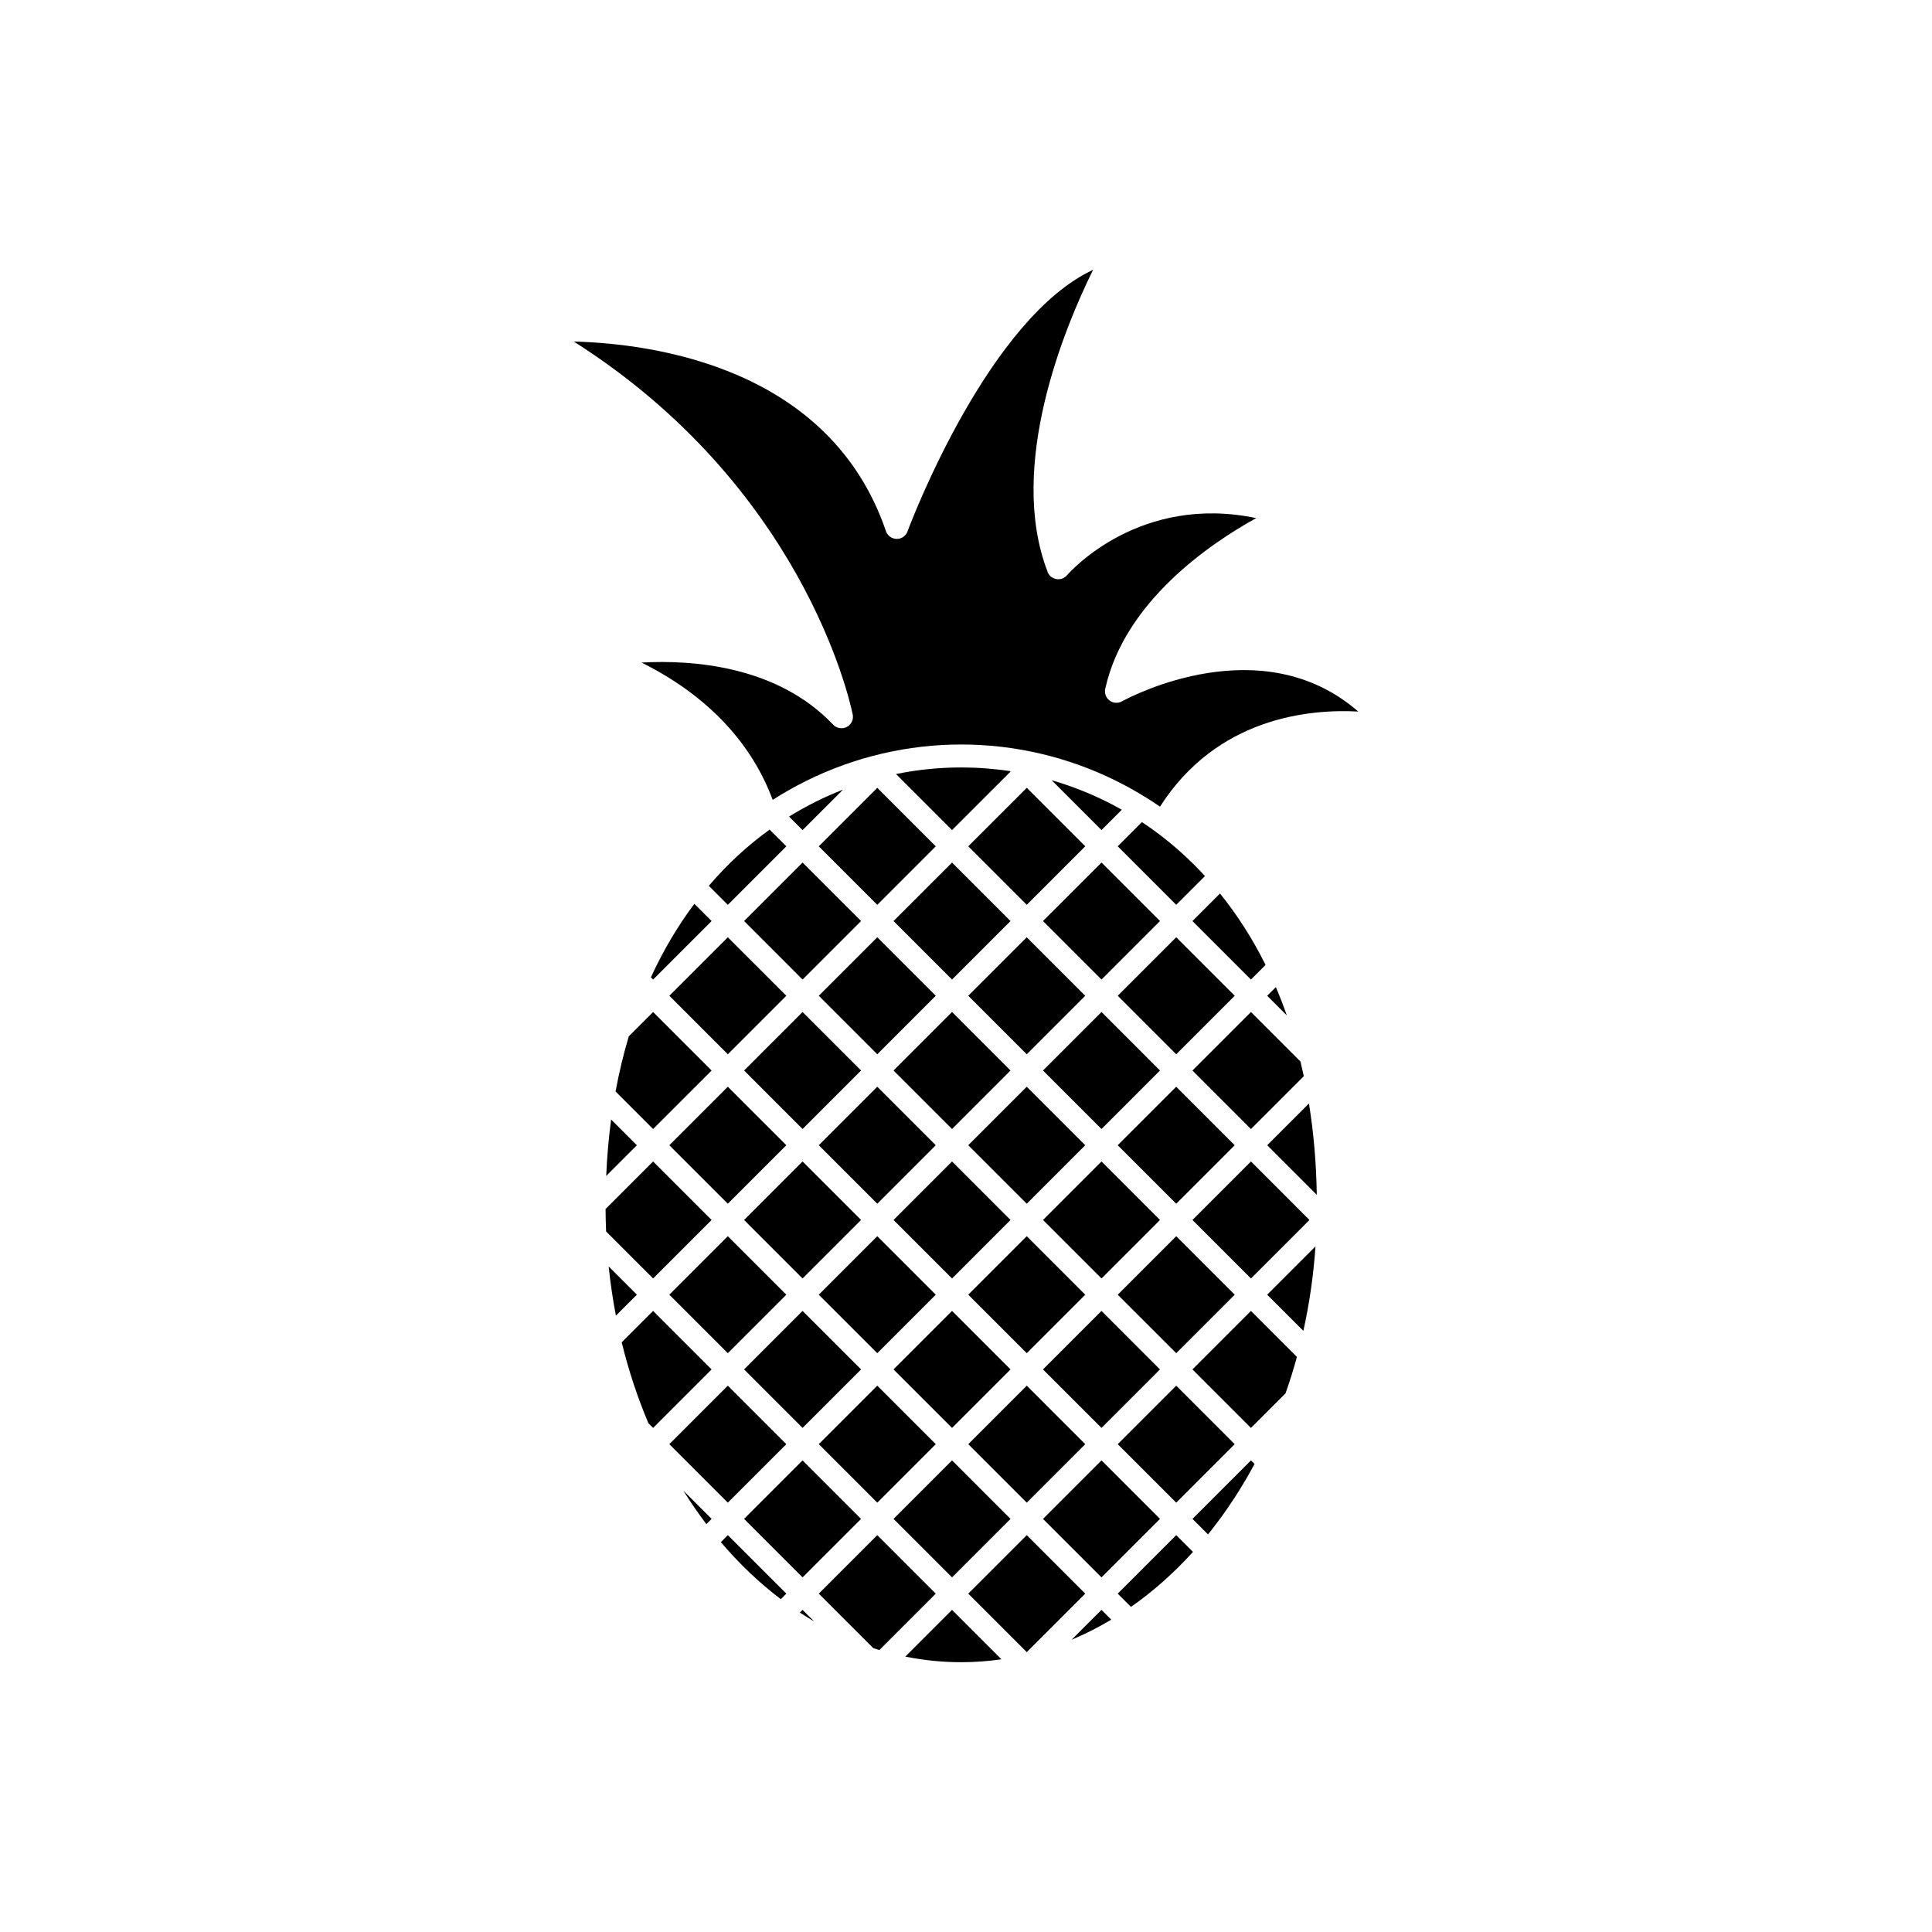 <?xml version="1.0" encoding="UTF-8"?>
<!-- The Best Svg Icon site in the world: iconSvg.co, Visit us! https://iconsvg.co -->
<svg fill="#000000" width="800px" height="800px" version="1.1" viewBox="144 144 512 512" xmlns="http://www.w3.org/2000/svg">
 <g fill-rule="evenodd">
  <path d="m436.9 326.55m-79.309 24.422c12.984-6.449 27.066-9.672 41.141-9.672s28.156 3.223 41.137 9.672c3.961 1.969 7.82 4.234 11.543 6.801 15.113-23.648 39.535-25.91 52.531-25.207-25.453-22.18-59.949-4.141-62.465-2.777-0.652 0.406-1.457 0.57-2.266 0.391-1.641-0.359-2.68-1.984-2.316-3.625 5.117-23.254 28.09-38.672 40.008-45.254-30.578-6.391-48.883 13.719-50.09 15.09-0.324 0.398-0.754 0.719-1.266 0.918-1.57 0.602-3.328-0.18-3.934-1.746l0.012-0.012c-10.832-28.164 4.656-65.066 12.051-80.043-27.367 12.727-47.602 65.141-49.09 69.082-0.262 0.934-0.961 1.727-1.945 2.062-1.59 0.543-3.32-0.305-3.863-1.895l0.004-0.008c-14.844-43.426-61.668-49.684-82.734-50.242 60.25 38.215 72.949 94.184 73.863 98.57 0.32 1.066 0.043 2.269-0.82 3.086-1.219 1.156-3.144 1.105-4.301-0.113l0.004-0.004c-14.883-15.695-37.43-17.199-50.789-16.465 10.293 5.121 17.797 11.195 23.266 17.355 5.863 6.606 9.387 13.301 11.5 19.031 2.867-1.832 5.812-3.496 8.812-4.988z"/>
  <path d="m376.49 383.79 15.5-15.504-15.5-15.5-15.504 15.5z"/>
  <path d="m396.3 363.98 15.504-15.5-0.121-0.121c-4.293-0.652-8.621-0.977-12.949-0.977-5.793 0-11.582 0.582-17.285 1.746z"/>
  <path d="m356.69 363.98 10.719-10.719c-2.41 0.938-4.789 1.988-7.133 3.152-2.434 1.207-4.824 2.539-7.168 3.992l3.578 3.578z"/>
  <path d="m336.88 383.79 15.504-15.504-4.43-4.43c-5.781 4.172-11.195 9.133-16.113 14.891l5.043 5.043z"/>
  <path d="m317.08 403.59 15.504-15.504-4.566-4.566c-4.352 5.797-8.227 12.293-11.52 19.484l0.582 0.582z"/>
  <path d="m356.69 403.59 15.504-15.504-15.504-15.5-15.5 15.5z"/>
  <path d="m336.88 423.39 15.504-15.504-15.504-15.5-15.5 15.5z"/>
  <path d="m396.3 403.59 15.5-15.504-15.5-15.5-15.504 15.5z"/>
  <path d="m400.6 368.28 15.504 15.504 15.5-15.504-15.5-15.5z"/>
  <path d="m435.91 403.59 15.5-15.504-15.5-15.5-15.504 15.5z"/>
  <path d="m440.21 368.28 15.5 15.504 7.621-7.621c-3.918-4.266-8.121-8.055-12.551-11.371-0.207-0.121-0.395-0.262-0.562-0.418-1.184-0.871-2.379-1.707-3.594-2.512l-6.422 6.422z"/>
  <path d="m422.7 350.77 13.207 13.207 5.387-5.387c-1.355-0.766-2.727-1.492-4.113-2.18-4.691-2.328-9.539-4.207-14.48-5.637z"/>
  <path d="m376.49 423.39 15.5-15.504-15.5-15.5-15.504 15.5z"/>
  <path d="m317.08 443.2 15.504-15.5-15.504-15.504-6.441 6.441c-1.395 4.644-2.57 9.516-3.508 14.613z"/>
  <path d="m336.88 463 15.504-15.504-15.504-15.5-15.5 15.5z"/>
  <path d="m356.69 443.2 15.504-15.504-15.504-15.504-15.5 15.504z"/>
  <path d="m396.3 443.2 15.5-15.504-15.5-15.504-15.504 15.504z"/>
  <path d="m376.49 463 15.5-15.504-15.5-15.5-15.504 15.5z"/>
  <path d="m398.73 584.5c3.606 0 7.168-0.262 10.672-0.77l-13.102-13.102-12.383 12.383c4.828 0.98 9.773 1.488 14.812 1.488z"/>
  <path d="m416.1 581.83 15.5-15.5-15.5-15.504-15.504 15.504z"/>
  <path d="m396.3 562.02 15.5-15.5-15.5-15.504-15.504 15.504z"/>
  <path d="m377.04 581.28 14.949-14.949-15.5-15.504-15.504 15.504 14.445 14.441c0.535 0.176 1.07 0.344 1.609 0.508z"/>
  <path d="m356.69 562.02 15.504-15.5-15.504-15.504-15.5 15.504z"/>
  <path d="m400.6 526.72 15.504 15.5 15.5-15.5-15.5-15.504z"/>
  <path d="m376.49 542.22 15.5-15.5-15.5-15.504-15.504 15.504z"/>
  <path d="m435.91 562.02 15.5-15.5-15.5-15.504-15.504 15.504z"/>
  <path d="m396.3 522.41 15.5-15.5-15.5-15.504-15.504 15.504z"/>
  <path d="m416.1 502.61 15.5-15.5-15.5-15.504-15.504 15.504z"/>
  <path d="m420.4 506.91 15.504 15.5 15.5-15.5-15.5-15.504z"/>
  <path d="m455.71 542.22 15.5-15.5-15.5-15.504-15.504 15.504z"/>
  <path d="m465.14 549.36c4.184-5.328 7.977-11.152 11.324-17.398l-0.945-0.945-15.5 15.504 4.113 4.113c0.34-0.422 0.676-0.844 1.012-1.27z"/>
  <path d="m443.72 569.84c5.887-4.113 11.391-9.004 16.434-14.57l-4.445-4.445-15.504 15.504 3.512 3.512z"/>
  <path d="m427.98 578.55c3.606-1.512 7.113-3.293 10.516-5.328l-2.594-2.594z"/>
  <path d="m376.49 502.61 15.5-15.5-15.5-15.504-15.504 15.504z"/>
  <path d="m396.3 482.81 15.5-15.504-15.5-15.504-15.504 15.504z"/>
  <path d="m416.1 463 15.5-15.504-15.5-15.5-15.504 15.5z"/>
  <path d="m435.91 443.2 15.5-15.504-15.5-15.504-15.504 15.504z"/>
  <path d="m416.1 423.39 15.5-15.504-15.5-15.5-15.504 15.5z"/>
  <path d="m440.21 407.89 15.504 15.504 15.5-15.504-15.504-15.5z"/>
  <path d="m460.01 388.09 15.504 15.504 3.875-3.875c-3.488-7.016-7.551-13.324-12.078-18.93z"/>
  <path d="m460.01 427.7 15.504 15.504 14.008-14.008c-0.281-1.309-0.578-2.602-0.887-3.879l-13.117-13.117-15.504 15.504z"/>
  <path d="m455.71 463 15.5-15.504-15.5-15.5-15.504 15.5z"/>
  <path d="m435.91 482.81 15.5-15.504-15.5-15.504-15.504 15.504z"/>
  <path d="m440.21 487.11 15.504 15.5 15.5-15.5-15.5-15.504z"/>
  <path d="m475.52 482.81 15.5-15.504-15.5-15.504-15.504 15.504z"/>
  <path d="m479.82 447.5 13.141 13.141c-0.133-8.555-0.848-16.621-2.078-24.203z"/>
  <path d="m479.82 487.11 9.586 9.586c1.598-7.211 2.684-14.695 3.211-22.387l-12.801 12.801z"/>
  <path d="m460.01 506.91 15.504 15.504 9.176-9.176c1.105-3.144 2.109-6.363 3.008-9.645l-12.184-12.184-15.504 15.504z"/>
  <path d="m336.88 502.61 15.504-15.5-15.504-15.504-15.5 15.504z"/>
  <path d="m356.69 482.81 15.504-15.504-15.504-15.504-15.5 15.504z"/>
  <path d="m317.08 482.81 15.504-15.504-15.504-15.504-12.598 12.598c0.012 1.996 0.059 3.977 0.141 5.949l12.457 12.457z"/>
  <path d="m317.08 522.41 15.5-15.5-15.504-15.504-8.32 8.32c1.828 7.488 4.207 14.66 7.078 21.445l1.242 1.242z"/>
  <path d="m336.88 542.22 15.504-15.5-15.504-15.504-15.5 15.504z"/>
  <path d="m356.69 522.41 15.504-15.5-15.504-15.504-15.5 15.504z"/>
  <path d="m304.65 455.63 8.129-8.129-6.824-6.824c-0.641 4.801-1.082 9.785-1.305 14.953z"/>
  <path d="m307.22 492.66 5.559-5.559-7.477-7.477c0.457 4.426 1.102 8.773 1.922 13.035z"/>
  <path d="m331.2 547.91 1.387-1.387-7.508-7.508c1.926 3.09 3.969 6.059 6.121 8.891z"/>
  <path d="m335.03 552.68c4.856 5.715 10.184 10.789 15.895 15.113l1.465-1.465-15.504-15.504z"/>
  <path d="m355.97 571.35c1.246 0.816 2.504 1.594 3.781 2.34l-3.062-3.062-0.719 0.719z"/>
  <path d="m479.82 407.89 5.203 5.203c-0.902-2.574-1.875-5.07-2.91-7.496z"/>
 </g>
</svg>